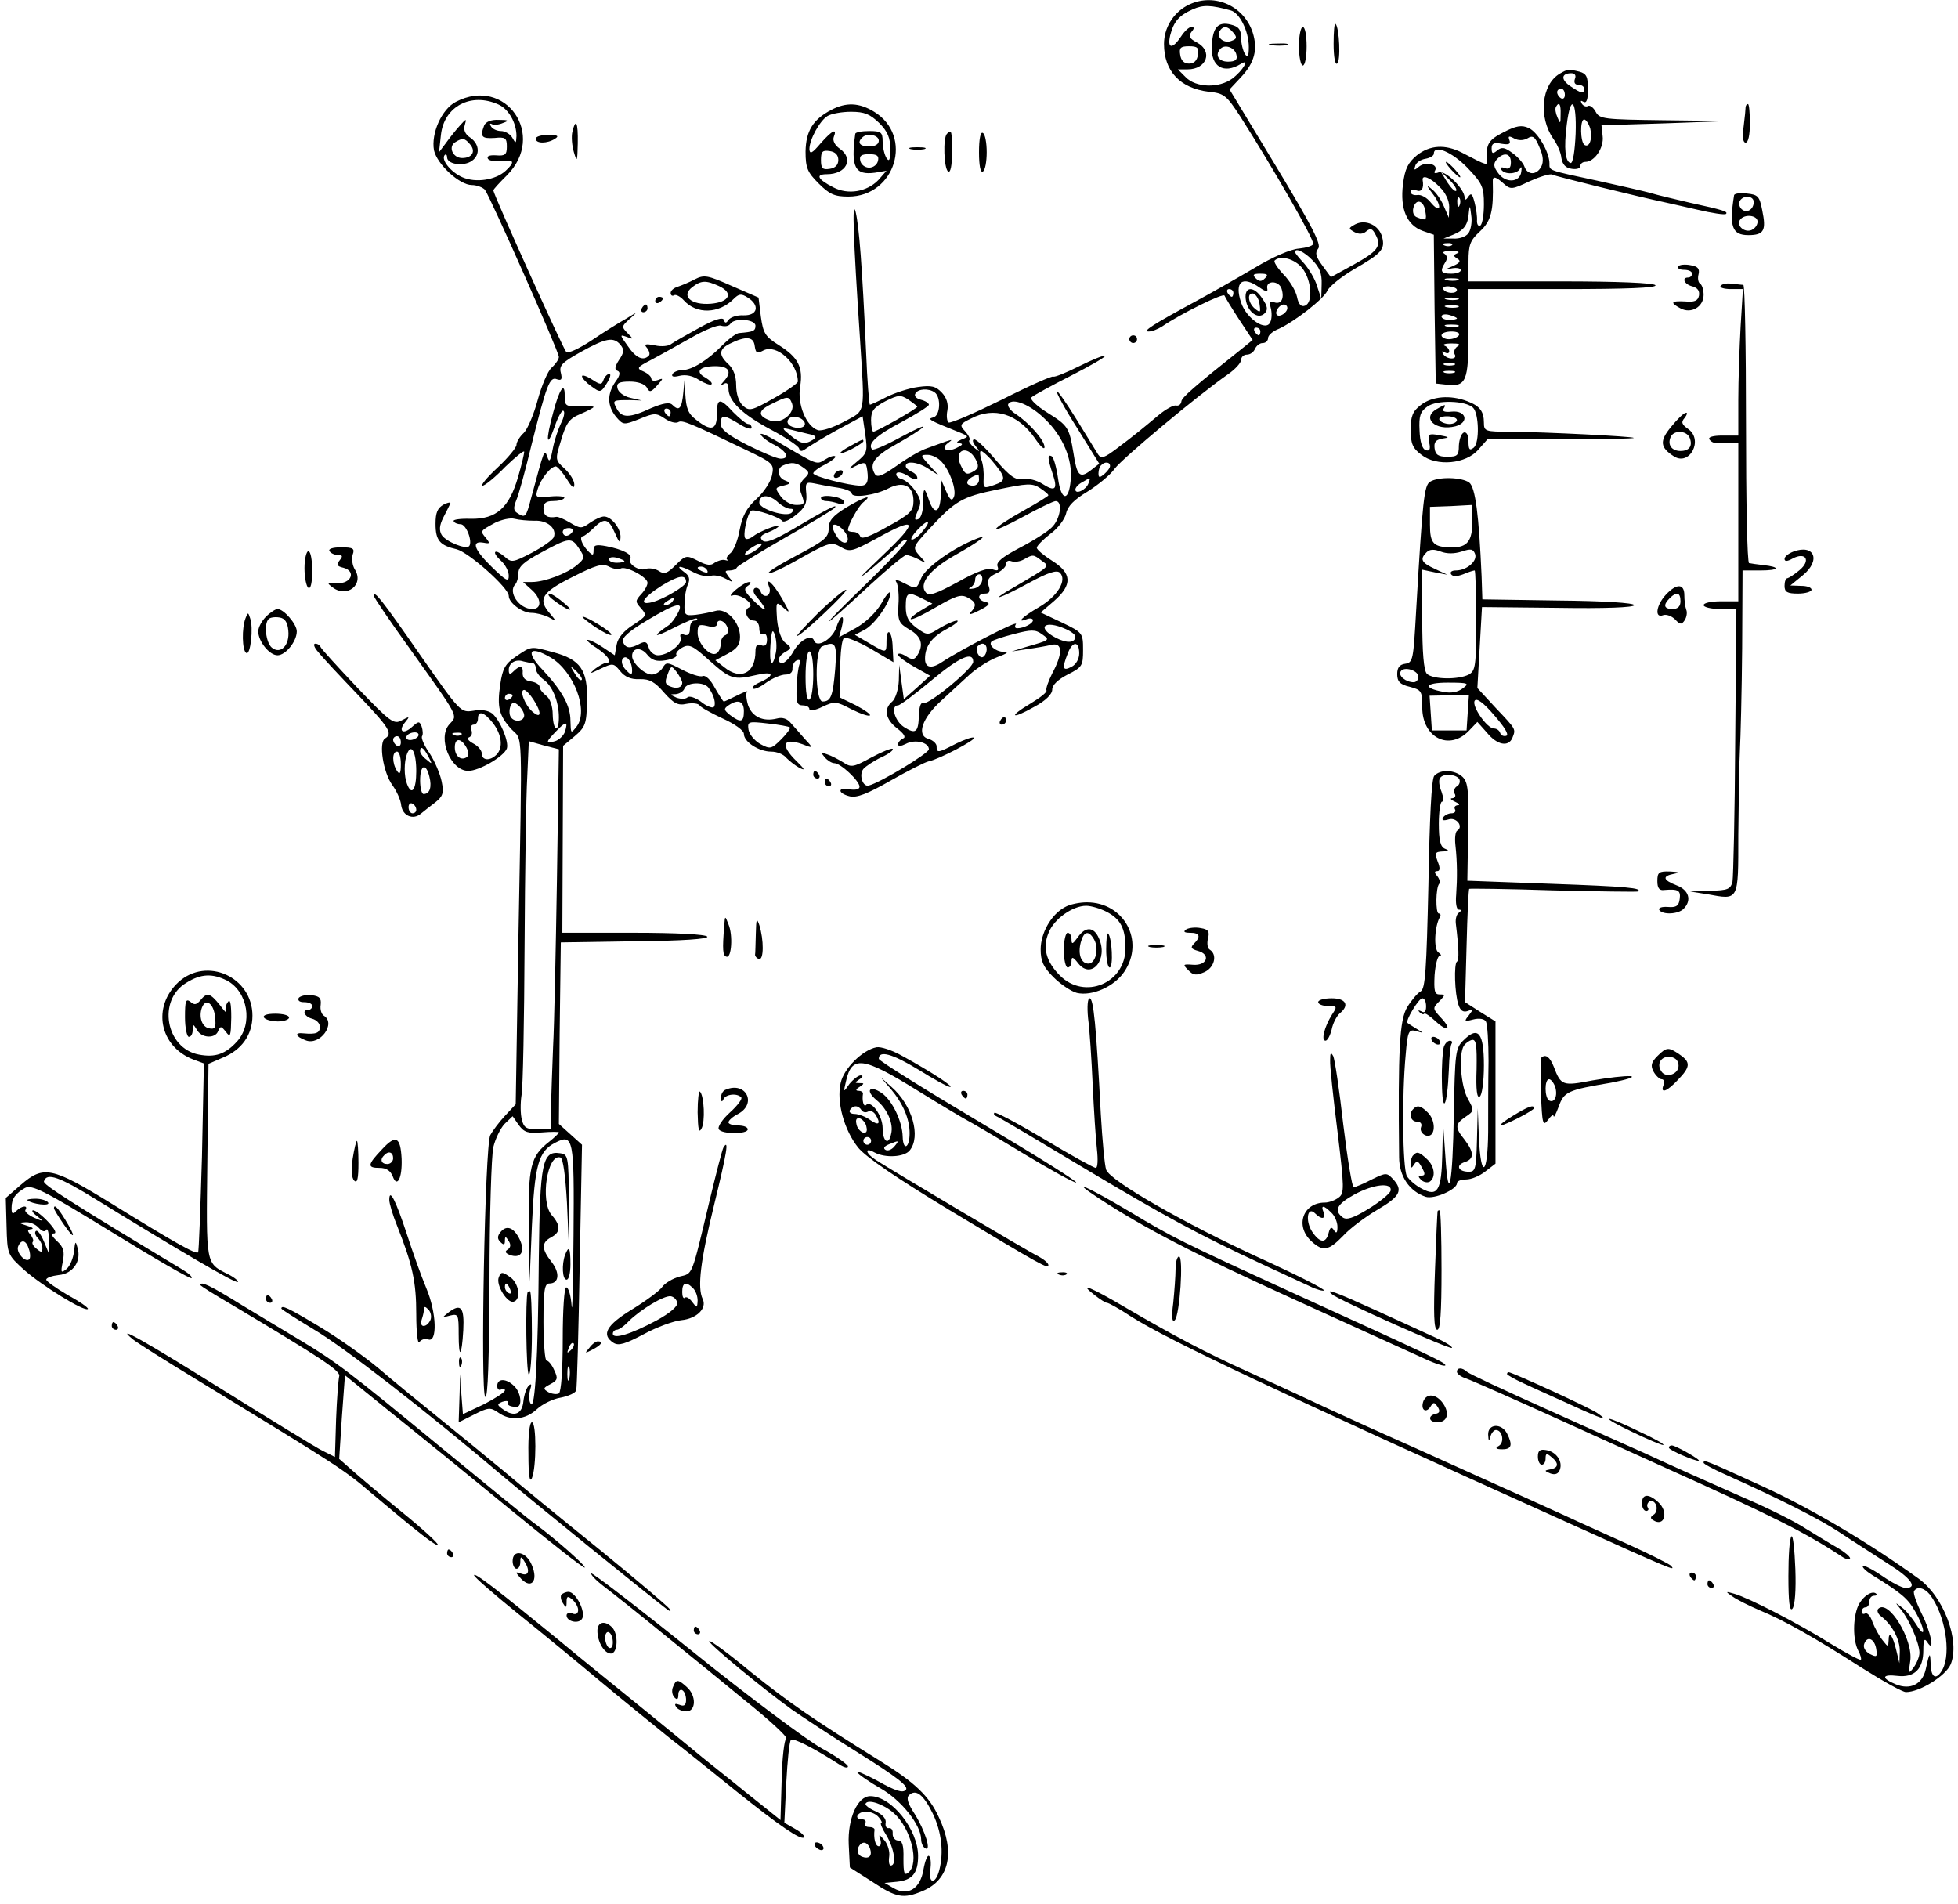 <?xml version="1.0" standalone="no"?>
<!DOCTYPE svg PUBLIC "-//W3C//DTD SVG 20010904//EN"
 "http://www.w3.org/TR/2001/REC-SVG-20010904/DTD/svg10.dtd">
<svg version="1.0" xmlns="http://www.w3.org/2000/svg"
 width="508pt" height="494pt" viewBox="0 0 508 494"
 preserveAspectRatio="xMidYMid meet">
<g transform="translate(0,494) scale(0.1,-0.1)"
fill="#000000" stroke="none">
<path d="M3079 4925 c-36 -20 -59 -58 -59 -99 0 -71 42 -115 116 -124 40 -4
46 -9 83 -66 79 -124 192 -319 188 -329 -1 -5 -18 -10 -37 -12 -20 -1 -69 -22
-115 -50 -44 -26 -114 -66 -155 -88 -109 -59 -137 -77 -120 -77 9 0 24 6 35
13 48 33 160 88 162 80 2 -5 19 -33 38 -62 l35 -53 -22 -18 c-131 -104 -163
-132 -163 -142 -1 -7 -7 -12 -14 -10 -7 1 -27 -10 -45 -25 -42 -35 -61 -51
-109 -87 -32 -24 -40 -27 -48 -15 -5 8 -30 49 -56 91 -26 42 -49 75 -51 73 -3
-2 21 -46 53 -96 l57 -92 -23 -18 c-28 -21 -35 -13 -44 46 -11 66 -14 71 -67
104 -29 18 -47 36 -42 40 5 5 51 30 102 56 51 26 91 49 89 52 -3 2 -33 -10
-67 -27 -34 -17 -64 -29 -67 -27 -2 3 -63 -24 -134 -60 -71 -35 -133 -62 -138
-59 -4 3 -6 17 -3 31 3 17 -2 33 -14 46 -16 17 -27 20 -62 15 -23 -3 -60 -15
-82 -26 -21 -11 -41 -20 -43 -20 -2 0 -7 62 -10 138 -10 220 -18 325 -27 362
-10 37 -6 -71 11 -325 13 -206 16 -188 -41 -219 -28 -15 -58 -25 -68 -22 -30
10 -54 67 -46 113 8 51 -5 76 -56 108 -35 22 -40 31 -46 74 l-6 49 -69 30
c-63 28 -72 30 -97 17 -15 -8 -35 -16 -44 -19 -10 -3 -18 -10 -18 -16 0 -6 4
-9 9 -6 4 3 16 -3 25 -13 33 -37 91 -35 129 3 14 14 20 15 37 4 32 -20 26 -47
-11 -46 -17 1 -34 -5 -39 -12 -6 -9 -9 -9 -12 0 -2 8 -23 2 -63 -20 -33 -18
-66 -37 -73 -42 -6 -6 -26 -8 -43 -4 -26 5 -29 3 -20 -7 6 -8 8 -17 4 -20 -14
-14 -33 -6 -54 25 -21 29 -22 31 -3 24 18 -7 18 -6 2 10 -16 16 -15 18 5 36
22 20 22 20 -9 1 -18 -10 -58 -35 -89 -56 -32 -21 -61 -35 -66 -30 -8 8 -189
409 -189 419 0 3 16 20 35 39 104 104 -3 258 -132 191 -37 -19 -65 -82 -57
-126 8 -36 66 -90 98 -90 13 0 28 -6 34 -12 13 -17 192 -420 192 -434 0 -6 -8
-18 -19 -28 -10 -9 -26 -47 -36 -84 -10 -37 -26 -75 -36 -85 -11 -10 -19 -24
-19 -31 0 -7 -22 -34 -50 -60 -27 -25 -44 -46 -38 -46 6 0 33 22 59 49 27 26
49 44 49 39 0 -6 -7 -35 -16 -66 -23 -79 -56 -109 -122 -108 -27 1 -48 -2 -45
-6 2 -5 11 -8 18 -8 15 0 32 -46 22 -57 -9 -9 -60 12 -71 29 -7 12 -6 25 4 45
8 15 16 32 18 36 3 5 -5 4 -17 -2 -16 -9 -21 -21 -21 -50 0 -43 11 -56 55 -66
31 -8 135 -100 135 -121 0 -18 35 -44 59 -44 12 0 32 -5 44 -11 21 -12 21 -11
5 8 -34 38 -23 56 57 96 61 31 78 36 95 27 11 -6 25 -8 30 -5 13 8 70 -22 70
-37 0 -6 -7 -20 -17 -30 -15 -17 -15 -19 0 -36 16 -18 15 -20 -20 -43 -24 -15
-40 -34 -43 -51 l-5 -28 -30 20 c-16 11 -34 20 -40 20 -5 0 5 -10 23 -21 30
-20 42 -39 24 -39 -5 0 -17 -7 -28 -15 -16 -14 -15 -14 14 0 32 15 34 15 51
-6 12 -15 28 -22 50 -21 26 1 40 -7 64 -35 25 -28 36 -34 58 -29 16 3 31 1 34
-4 3 -5 30 -20 60 -34 31 -14 55 -31 55 -40 0 -21 39 -46 71 -46 15 0 32 -7
39 -16 8 -8 23 -20 34 -26 16 -8 14 -4 -6 16 -48 46 -36 66 25 41 16 -6 15 -3
-5 18 -12 14 -29 33 -37 42 -8 10 -21 15 -35 11 -36 -9 -64 4 -75 34 -5 16 -6
32 -3 35 4 4 -7 0 -25 -9 -18 -9 -33 -16 -35 -16 -2 0 -12 16 -23 35 -11 21
-24 34 -32 31 -7 -3 -31 5 -54 17 -38 20 -41 20 -50 4 -6 -9 -18 -17 -28 -17
-19 0 -51 30 -51 48 0 22 23 24 39 4 12 -15 24 -19 48 -15 18 3 30 9 28 14 -3
4 4 13 15 19 18 10 28 5 71 -34 54 -48 62 -51 122 -37 43 10 49 0 11 -18 -15
-6 -24 -14 -21 -17 3 -4 19 3 35 15 17 12 39 21 50 21 12 0 19 6 18 16 0 9 5
19 12 21 7 3 10 -1 6 -11 -3 -9 -7 -36 -7 -61 -2 -37 1 -45 16 -45 9 0 17 -4
17 -10 0 -5 15 -3 33 6 32 15 36 15 76 -6 24 -12 45 -19 48 -16 3 2 -13 14
-36 26 l-41 20 0 75 c0 40 4 77 10 80 5 3 36 -9 69 -28 l59 -35 -2 39 c-1 42
-16 55 -16 14 0 -30 0 -30 -46 -3 l-36 21 25 13 c27 14 67 72 67 95 0 8 -11
-4 -23 -26 -14 -24 -40 -49 -66 -64 l-44 -24 7 26 c9 36 -3 34 -15 -3 -11 -29
-50 -52 -57 -32 -6 18 -37 2 -54 -29 -9 -16 -22 -29 -28 -29 -16 0 -12 18 8
29 16 9 16 11 0 23 -11 8 -19 31 -22 61 -3 47 -3 48 17 30 18 -16 17 -13 -4
24 -23 40 -45 60 -33 29 3 -8 1 -17 -5 -21 -6 -3 -14 1 -17 9 -3 9 -10 13 -16
10 -5 -4 -4 -13 5 -22 30 -36 28 -45 -4 -14 -28 27 -31 34 -19 42 8 5 10 10 4
10 -7 0 -22 -9 -35 -20 -13 -11 -17 -18 -9 -15 19 7 61 -24 43 -31 -15 -7 -5
-34 13 -34 8 0 14 -9 14 -21 0 -11 5 -17 10 -14 6 3 10 -3 10 -14 0 -14 -5
-19 -15 -15 -10 4 -15 0 -15 -16 0 -56 -38 -76 -81 -41 l-23 18 32 17 c24 13
32 23 32 44 0 38 -36 76 -64 67 -11 -3 -34 -8 -51 -10 -28 -3 -30 -1 -29 29 0
17 4 40 9 50 6 14 3 23 -10 32 -25 18 -11 18 25 -1 16 -8 35 -12 44 -9 8 3 25
0 38 -7 21 -11 22 -11 9 4 -11 15 -11 17 2 17 8 0 17 3 19 8 2 4 57 38 123 76
66 37 125 73 130 78 13 14 -24 -5 -108 -55 -50 -29 -71 -37 -79 -29 -8 8 -4
14 15 21 15 6 27 13 27 16 0 6 -51 -14 -67 -27 -8 -6 -16 -8 -19 -5 -8 7 5 65
15 72 9 5 73 -16 81 -27 3 -4 19 3 35 16 24 19 29 31 27 55 -3 29 -1 31 20 27
13 -3 40 -8 61 -11 20 -3 37 -10 37 -15 0 -13 61 -5 95 13 39 20 65 7 65 -33
0 -25 -8 -34 -67 -66 -44 -25 -68 -34 -71 -26 -2 7 -10 12 -18 12 -8 0 -14 2
-14 5 0 13 27 62 40 72 27 22 2 14 -45 -14 -35 -22 -45 -34 -45 -54 0 -23 -11
-32 -81 -69 -44 -23 -78 -44 -75 -47 3 -3 40 14 83 39 74 41 80 43 104 29 24
-14 30 -12 93 22 106 59 111 46 16 -44 -67 -64 -72 -70 -22 -29 34 29 65 56
68 61 3 5 11 9 17 9 7 0 -42 -53 -109 -118 -129 -125 -122 -125 14 1 46 42 88
77 93 77 6 0 20 -5 32 -11 22 -12 22 -12 3 9 -19 22 -19 22 25 70 68 73 84 83
177 102 77 16 90 17 110 4 12 -8 22 -16 22 -19 0 -2 -29 -20 -65 -40 -36 -20
-68 -41 -71 -47 -4 -6 27 8 68 30 42 23 81 42 87 42 19 0 12 -48 -11 -69 -11
-11 -49 -35 -84 -53 -43 -23 -60 -36 -56 -47 4 -11 1 -13 -13 -8 -11 5 -42 -6
-90 -33 -57 -31 -75 -37 -83 -27 -19 22 10 59 73 95 64 36 95 59 60 45 -62
-24 -134 -76 -145 -103 -12 -29 -13 -29 -42 -14 -21 11 -28 12 -22 3 4 -7 7
-33 5 -58 -2 -42 1 -48 28 -64 32 -18 38 -40 21 -67 -8 -12 -13 -13 -30 -2
-11 7 -20 8 -20 4 0 -5 19 -19 42 -32 l41 -23 -34 -31 -34 -30 -6 44 -6 45 -1
-41 c-1 -23 -9 -47 -17 -54 -23 -19 -18 -46 13 -70 18 -14 23 -23 15 -26 -7
-3 -13 -10 -13 -15 0 -6 8 -5 20 1 24 13 60 4 60 -14 0 -10 -125 -86 -156 -94
-16 -4 -26 28 -14 43 6 7 27 21 46 30 20 9 33 19 30 22 -2 3 -27 -7 -55 -22
-46 -25 -52 -27 -73 -13 -13 8 -32 18 -42 21 -16 6 -17 5 -6 -8 7 -8 18 -15
25 -15 16 0 65 -46 65 -61 0 -7 -10 -9 -25 -7 -32 7 -33 -10 0 -18 18 -4 45 6
106 41 44 25 89 48 99 50 26 5 123 56 117 61 -3 3 -23 -4 -46 -15 -48 -25 -51
-25 -51 -7 0 7 -10 16 -21 19 -32 9 -17 54 34 100 23 21 56 52 74 68 18 16 49
36 70 44 27 10 32 14 16 14 -21 1 -40 18 -30 27 3 3 29 12 57 19 46 12 56 12
73 0 22 -16 23 -15 -43 -34 l-35 -11 40 6 c22 3 50 8 63 11 29 7 30 -22 2 -74
-10 -20 -17 -40 -15 -44 3 -4 -16 -19 -41 -34 -59 -35 -51 -43 9 -9 30 16 47
33 47 45 0 12 15 26 40 39 38 19 40 23 40 64 0 44 -1 45 -55 71 l-55 26 35 30
c48 42 46 72 -5 104 -22 14 -40 29 -40 34 0 5 16 21 35 36 20 14 38 39 41 53
4 19 21 36 56 57 27 17 59 43 70 59 19 26 215 190 294 245 19 13 34 30 34 37
0 8 7 14 15 14 9 0 18 7 21 15 4 8 12 15 20 15 8 0 14 6 14 13 0 7 12 18 28
24 41 19 116 77 126 99 5 11 36 36 68 55 73 42 82 52 74 84 -8 31 -43 47 -70
33 -18 -10 -18 -11 -2 -20 11 -6 22 -6 31 2 11 9 16 7 24 -9 16 -29 6 -43 -58
-78 l-58 -32 -22 30 c-17 23 -20 33 -11 44 9 10 -15 57 -109 213 l-121 200 29
31 c36 38 45 73 31 117 -24 72 -105 105 -171 69z m114 -12 c23 -6 47 -54 47
-95 0 -25 -3 -29 -10 -18 -5 8 -10 27 -10 42 0 21 -6 29 -26 34 -34 9 -48 -7
-50 -56 -3 -53 31 -73 75 -46 25 16 6 -17 -22 -38 -34 -25 -94 -24 -121 4
l-20 20 25 0 c50 0 67 47 24 70 -19 10 -22 16 -14 27 8 9 8 13 0 13 -6 0 -18
-11 -27 -25 -22 -33 -36 -32 -28 3 9 36 23 52 59 68 27 12 47 11 98 -3z m7
-58 c10 -12 9 -16 -5 -21 -19 -8 -40 9 -31 25 10 15 21 14 36 -4z m-92 -57
c-2 -15 -10 -23 -23 -23 -13 0 -21 8 -23 23 -3 18 1 22 23 22 22 0 26 -4 23
-22z m100 -1 c3 -12 -3 -17 -22 -17 -25 0 -35 18 -19 34 12 12 38 2 41 -17z
m-1915 -128 c27 -12 47 -48 47 -82 -1 -20 -2 -20 -11 -4 -5 9 -19 17 -29 17
-10 0 -22 5 -26 12 -4 6 -3 9 2 6 5 -3 18 -2 29 3 17 6 15 8 -11 8 -20 1 -34
-5 -38 -15 -11 -29 -6 -34 27 -32 28 3 32 0 32 -22 0 -21 -4 -25 -28 -23 -17
1 -25 -2 -21 -9 3 -5 19 -8 35 -6 33 5 36 -2 11 -25 -26 -24 -77 -32 -112 -17
-30 13 -57 46 -46 58 3 3 6 0 6 -6 0 -17 37 -24 60 -12 26 14 26 45 0 63 -14
9 -18 21 -14 33 5 17 4 17 -13 -2 -10 -11 -26 -31 -36 -45 l-18 -24 5 45 c8
74 78 111 149 79z m-73 -104 c15 -18 5 -35 -21 -35 -24 0 -37 29 -18 41 19 12
25 11 39 -6z m2185 -300 c18 -18 25 -34 24 -62 l-1 -38 -11 33 c-5 18 -21 44
-33 58 -13 14 -24 27 -24 30 0 12 24 1 45 -21z m-26 -21 c24 -31 28 -89 7 -97
-10 -4 -17 3 -21 23 -3 15 -19 42 -35 58 -16 17 -26 33 -23 36 15 15 53 4 72
-20z m-97 -26 c-9 -9 -15 -9 -24 0 -9 9 -7 12 12 12 19 0 21 -3 12 -12z
m-1417 -20 c39 -18 28 -42 -21 -46 -51 -4 -78 20 -48 43 23 18 36 18 69 3z
m1403 -4 c16 -11 22 -12 20 -3 -5 22 30 22 37 0 8 -26 -1 -42 -20 -35 -10 4
-12 0 -8 -15 3 -11 3 -28 -1 -36 -10 -27 -62 8 -76 50 -18 54 3 71 48 39z
m-68 -14 c0 -5 -2 -10 -4 -10 -3 0 -8 5 -11 10 -3 6 -1 10 4 10 6 0 11 -4 11
-10z m140 -39 c0 -12 -20 -25 -27 -18 -7 7 6 27 18 27 5 0 9 -4 9 -9z m-1380
-46 c0 -14 -6 -16 -42 -19 -7 0 -26 -14 -43 -31 -39 -40 -80 -65 -104 -65 -11
0 -23 -5 -26 -10 -4 -7 2 -9 18 -5 16 4 35 0 51 -11 15 -9 29 -14 32 -11 3 3
-4 10 -15 17 -29 15 -17 30 25 30 36 0 44 -15 22 -39 -10 -11 -10 -13 0 -7 8
5 12 0 12 -12 0 -33 36 -67 109 -106 38 -20 71 -42 74 -49 3 -9 7 -9 18 -1 8
6 44 28 80 48 l67 36 7 -47 c6 -44 5 -49 -22 -71 -23 -19 -24 -22 -5 -12 26
13 29 12 32 -10 4 -29 0 -40 -17 -40 -30 0 -123 24 -123 32 0 4 14 15 31 23
17 9 29 19 26 21 -3 3 -15 -1 -26 -8 -23 -14 -17 -17 -125 47 -27 16 -46 24
-42 17 4 -7 20 -19 37 -27 31 -17 39 -35 14 -35 -9 0 -47 16 -85 35 -51 26
-70 41 -70 55 0 25 7 25 48 0 17 -11 32 -15 32 -10 0 6 -4 10 -9 10 -5 0 -22
14 -38 30 -36 39 -43 38 -43 -5 0 -41 -15 -45 -54 -14 -21 16 -26 30 -28 67
l-1 47 -4 -42 c-4 -44 -11 -51 -29 -33 -7 7 -24 4 -55 -9 -56 -26 -76 -26 -89
-1 -12 22 -10 22 35 22 l30 -1 -30 7 c-17 4 -31 15 -33 25 -3 13 4 17 32 17
21 0 38 -6 44 -15 7 -14 11 -13 27 5 16 18 17 20 2 14 -9 -3 -17 -2 -17 3 0 6
-9 14 -20 19 -19 8 -18 11 17 29 21 11 67 37 103 57 36 21 72 36 81 33 10 -3
20 -1 24 5 10 16 65 12 65 -5z m1310 -15 c0 -5 -2 -10 -4 -10 -3 0 -8 5 -11
10 -3 6 -1 10 4 10 6 0 11 -4 11 -10z m-1289 -49 c34 17 89 -33 89 -81 0 -4
-28 -24 -62 -43 -58 -33 -64 -34 -80 -20 -11 10 -18 31 -18 53 0 24 -7 43 -20
55 -26 24 -25 39 3 53 42 21 62 19 65 -5 3 -20 6 -21 23 -12z m-371 14 c10
-12 9 -20 -4 -39 -11 -17 -12 -26 -4 -28 8 -3 7 -12 -5 -28 -22 -32 -22 -62 1
-91 19 -22 20 -22 61 -6 38 16 44 16 66 1 13 -9 29 -13 35 -9 10 6 32 -3 177
-73 69 -33 72 -36 66 -65 -3 -16 -21 -44 -40 -61 -26 -24 -37 -44 -44 -81 -5
-28 -16 -55 -25 -61 -8 -7 -11 -14 -7 -16 4 -3 2 -3 -6 -1 -7 2 -19 -2 -27 -7
-9 -8 -21 -7 -43 5 -30 15 -32 15 -58 -11 -22 -22 -30 -25 -44 -15 -10 6 -25
8 -34 5 -17 -7 -48 14 -40 27 7 10 -20 24 -62 32 -27 5 -33 3 -33 -10 0 -15
-2 -15 -14 -3 -17 18 -24 38 -13 39 4 1 16 10 27 21 28 28 39 25 55 -12 12
-27 14 -29 15 -11 0 23 -24 53 -43 53 -7 0 -23 -7 -36 -16 -22 -16 -25 -16
-52 0 -15 9 -31 16 -36 15 -22 -4 -33 3 -33 21 0 15 7 20 24 20 14 0 27 3 30
8 2 4 -14 6 -36 4 -38 -4 -40 -3 -33 19 8 27 34 59 47 59 4 0 17 -15 28 -32
14 -23 20 -27 20 -15 0 10 -11 28 -25 41 -25 23 -25 23 -9 75 13 44 21 55 50
67 19 8 34 16 34 18 0 2 -17 3 -37 2 -35 -1 -38 1 -38 26 1 40 -14 19 -30 -43
-20 -73 -17 -95 4 -36 9 27 20 45 23 41 4 -3 1 -18 -7 -33 -7 -15 -17 -44 -21
-66 -6 -32 -9 -36 -14 -20 -8 21 -7 22 -42 -107 -13 -50 -15 -53 -36 -39 -10
6 -10 14 -3 32 6 13 24 78 40 145 39 155 47 178 66 170 12 -4 14 0 10 17 -5
19 4 27 52 54 65 36 85 40 103 18z m815 -123 c17 -12 15 -61 -4 -65 -16 -4
-11 -7 69 -39 24 -10 24 -11 5 -18 -14 -6 -15 -9 -5 -10 10 -1 7 -5 -8 -12
-26 -13 -43 -2 -22 13 12 9 11 9 -5 4 -11 -4 -33 -12 -50 -18 -16 -5 -52 -26
-78 -45 -37 -26 -51 -32 -57 -22 -16 26 -2 46 56 78 32 18 64 38 69 44 6 6
-21 -6 -58 -26 -38 -21 -71 -35 -74 -32 -14 14 11 37 76 71 39 21 71 41 71 45
0 4 -9 10 -21 13 -12 3 -18 10 -14 16 7 13 35 14 50 3z m-45 -37 c0 -5 -106
-65 -114 -65 -3 0 -6 13 -6 30 0 24 7 33 37 49 34 17 40 17 60 4 13 -9 23 -17
23 -18z m-325 8 c9 -25 -29 -55 -57 -44 -33 12 -32 26 4 43 42 21 45 21 53 1z
m657 -41 c45 -43 71 -104 66 -157 -5 -58 -25 -55 -33 4 -4 28 -11 53 -16 57
-12 7 -11 -6 2 -45 14 -41 7 -48 -27 -26 -14 9 -37 15 -50 12 -19 -3 -33 6
-70 49 -25 30 -50 54 -56 54 -6 0 -5 -7 3 -17 13 -16 12 -17 -4 -4 -9 8 -15
16 -12 19 3 3 -2 13 -11 23 -15 16 -14 19 15 33 60 32 122 12 166 -51 14 -21
25 -31 25 -23 0 18 -40 63 -75 86 -14 9 -22 21 -19 26 11 17 58 -2 96 -40z
m-972 18 c0 -5 -2 -10 -4 -10 -3 0 -8 5 -11 10 -3 6 -1 10 4 10 6 0 11 -4 11
-10z m348 -27 c2 -8 -5 -13 -17 -13 -21 0 -35 13 -24 24 10 10 36 3 41 -11z
m6 -28 c23 -5 27 -8 15 -16 -21 -13 -31 -11 -59 12 -21 17 -22 20 -5 16 11 -3
33 -8 49 -12z m437 -66 c9 -17 8 -23 -2 -30 -21 -13 -25 -11 -37 15 -18 39 18
53 39 15z m40 -1 c40 -47 41 -55 9 -66 -28 -10 -29 -9 -28 16 1 15 -1 37 -6
50 -4 12 -4 22 -1 22 4 0 15 -10 26 -22z m-128 -6 c22 -24 39 -73 32 -91 -5
-12 -10 -9 -20 14 l-13 30 -1 -37 c-1 -47 -16 -56 -30 -18 -13 39 -16 38 -16
-7 0 -20 -6 -38 -13 -40 -10 -4 -10 1 -1 21 10 21 9 30 -6 52 -9 14 -26 29
-36 31 -10 3 -16 10 -13 15 3 5 16 2 30 -7 13 -9 24 -11 24 -5 0 6 -7 13 -15
16 -8 4 -15 10 -15 15 0 15 34 10 60 -8 l25 -16 -24 26 c-23 26 -24 27 -4 27
11 0 27 -8 36 -18z m-359 -15 c17 -12 17 -15 2 -29 -12 -13 -14 -22 -6 -42 9
-24 7 -26 -15 -26 -13 0 -31 10 -40 23 -15 21 -14 22 7 27 20 5 21 7 6 13 -21
7 -24 33 -5 40 21 9 33 7 51 -6z m796 4 c0 -5 -7 -14 -15 -21 -12 -10 -15 -10
-15 2 0 8 3 18 7 21 9 10 23 9 23 -2z m-340 -36 c0 -8 -7 -15 -15 -15 -26 0
-18 20 13 29 1 1 2 -6 2 -14z m284 -9 c-6 -17 -34 -30 -34 -16 0 5 8 14 18 19
22 13 22 13 16 -3z m-774 -66 c9 0 11 -3 4 -10 -13 -13 -84 9 -84 26 0 21 24
22 46 3 11 -11 27 -19 34 -19z m-664 -31 c34 2 59 -20 51 -42 -3 -8 -29 -26
-57 -41 -50 -26 -53 -26 -71 -10 -11 9 -21 15 -24 12 -3 -3 4 -13 15 -23 11
-10 20 -27 20 -39 0 -17 -7 -13 -45 24 -46 45 -53 68 -20 62 16 -3 17 -2 6 12
-16 19 -16 18 24 40 17 8 39 13 50 10 11 -3 34 -5 51 -5z m1007 -28 c-9 -12
-22 -21 -27 -21 -5 0 1 11 14 25 28 30 39 26 13 -4z m-199 -4 c15 -24 -3 -35
-20 -13 -8 11 -14 24 -14 29 0 13 22 3 34 -16z m-709 3 c-3 -5 -10 -10 -16
-10 -5 0 -9 5 -9 10 0 6 7 10 16 10 8 0 12 -4 9 -10z m18 -44 c15 -22 14 -25
-6 -42 -26 -22 -84 -44 -117 -44 l-23 0 21 -19 c27 -23 29 -51 3 -51 -34 0
-64 44 -44 64 4 4 8 17 8 29 0 17 15 30 60 54 72 39 78 40 98 9z m461 -1 c-10
-8 -23 -14 -29 -14 -5 0 -1 6 9 14 11 8 24 15 30 15 5 0 1 -7 -10 -15z m-344
-31 c0 -2 -9 -4 -20 -4 -11 0 -20 4 -20 9 0 5 9 7 20 4 11 -3 20 -7 20 -9z
m1083 1 c21 -15 24 -12 -73 -69 -68 -39 -39 -31 40 12 50 27 72 34 80 26 19
-19 -6 -61 -54 -89 -45 -26 -61 -43 -31 -31 8 3 15 1 15 -3 0 -9 -24 -21 -41
-21 -6 0 -7 5 -3 11 6 11 -146 -68 -191 -98 -28 -19 -45 -16 -45 8 0 33 18 57
58 78 20 11 31 20 25 21 -7 0 -27 -9 -44 -19 -32 -20 -33 -20 -61 0 -21 16
-28 28 -28 55 0 38 6 40 43 21 l26 -13 -30 -18 c-17 -10 -28 -20 -26 -22 3 -3
32 11 66 31 50 29 64 34 81 25 23 -12 25 -21 8 -39 -7 -7 3 -5 22 5 26 13 31
19 18 22 -22 4 -24 22 -2 22 11 0 14 6 9 20 -5 15 0 23 19 32 14 6 26 17 26
24 0 8 6 11 14 8 8 -3 23 -1 33 5 23 13 24 13 46 -4z m-868 -25 c3 -6 -1 -7
-9 -4 -18 7 -21 14 -7 14 6 0 13 -4 16 -10z m-55 -30 c0 -10 -57 -44 -87 -52
-38 -10 -26 11 23 42 44 27 64 31 64 10z m768 3 c-2 -10 -12 -19 -23 -20 -11
-2 -14 0 -7 3 6 3 12 12 12 20 0 8 5 14 11 14 6 0 9 -8 7 -17z m-803 -53 c-3
-5 -12 -10 -18 -10 -7 0 -6 4 3 10 19 12 23 12 15 0z m13 -32 c-7 -13 -17 -26
-23 -30 -44 -30 -40 -34 9 -9 33 17 62 29 64 26 3 -3 0 -5 -6 -5 -7 0 -12 -9
-12 -21 0 -14 -5 -19 -14 -16 -10 4 -13 1 -10 -7 6 -16 -32 -46 -59 -46 -10 0
-21 9 -24 20 -4 15 -9 17 -23 10 -26 -14 -37 -12 -44 5 -3 10 15 27 62 55 78
47 98 51 80 18z m129 -35 c4 -9 1 -19 -5 -21 -7 -2 -12 -12 -12 -22 0 -10 -5
-22 -11 -25 -16 -10 -49 25 -49 53 0 21 3 23 25 18 14 -4 25 -2 25 4 0 16 20
11 27 -7z m878 -5 c14 -6 25 -15 25 -19 0 -17 -21 -19 -50 -4 -52 27 -31 48
25 23z m-752 -61 c-9 -45 -18 -30 -14 21 3 35 5 42 11 26 4 -11 6 -32 3 -47z
m154 -42 c-6 -71 -11 -85 -33 -85 -19 0 -21 136 -1 143 35 15 39 8 34 -58z
m393 51 c0 -8 -4 -17 -9 -20 -10 -7 -23 19 -14 28 11 11 23 6 23 -8z m240 -11
c0 -14 -8 -29 -20 -35 -23 -12 -25 -4 -10 34 12 33 30 34 30 1z m-690 -54 c0
-33 -4 -63 -10 -66 -6 -4 -10 18 -10 59 0 37 4 66 10 66 6 0 10 -26 10 -59z
m-470 9 c0 -12 -3 -12 -16 2 -9 9 -13 21 -9 28 9 14 25 -5 25 -30z m885 23 c0
-17 -115 -112 -129 -107 -7 3 -11 -9 -12 -31 -1 -45 -8 -51 -39 -31 -24 16
-35 56 -15 56 5 0 44 29 87 65 73 61 108 76 108 48z m-755 -54 c0 -13 -14 -17
-31 -10 -13 5 -15 11 -7 31 9 24 10 24 24 6 8 -11 14 -23 14 -27z m68 -13 c15
-19 21 -45 13 -51 -5 -2 -20 4 -33 15 -14 10 -29 15 -34 11 -5 -5 -18 -5 -29
-1 -17 8 -18 9 -2 9 10 1 20 7 23 15 6 16 50 18 62 2z m92 -61 c0 -29 -8 -31
-36 -10 -16 13 -17 16 -4 25 25 17 40 11 40 -15z m119 -42 c3 -2 -7 -16 -22
-31 -26 -26 -29 -26 -55 -12 -15 9 -28 25 -30 37 -3 21 -1 22 50 16 29 -3 55
-8 57 -10z"/>
<path d="M3232 4164 c4 -33 32 -54 49 -37 9 9 8 18 -5 37 -22 35 -48 34 -44 0z
m36 -14 c3 -21 2 -22 -12 -11 -19 16 -21 44 -3 39 6 -3 14 -15 15 -28z"/>
<path d="M2208 3784 c-38 -20 -36 -28 2 -9 17 9 30 18 30 20 0 7 -1 6 -32 -11z"/>
<path d="M2165 3710 c-3 -5 -2 -10 4 -10 5 0 13 5 16 10 3 6 2 10 -4 10 -5 0
-13 -4 -16 -10z"/>
<path d="M1510 3964 c0 -5 11 -17 24 -26 23 -17 25 -17 40 7 9 14 12 25 7 25
-5 0 -12 -7 -15 -15 -5 -14 -8 -14 -31 1 -14 9 -25 12 -25 8z"/>
<path d="M3460 4826 c0 -33 4 -55 9 -51 10 5 6 94 -4 103 -3 3 -5 -20 -5 -52z"/>
<path d="M3370 4820 c0 -27 5 -50 10 -50 6 0 10 23 10 50 0 28 -4 50 -10 50
-5 0 -10 -22 -10 -50z"/>
<path d="M3298 4823 c12 -2 30 -2 40 0 9 3 -1 5 -23 4 -22 0 -30 -2 -17 -4z"/>
<path d="M4047 4749 c-48 -28 -56 -113 -17 -169 10 -14 20 -36 21 -50 3 -17
11 -26 27 -28 12 -2 22 1 22 7 0 6 6 11 13 11 24 0 49 37 45 67 l-3 28 165 5
165 6 -167 2 c-157 2 -168 3 -178 22 -6 11 -15 18 -20 15 -5 -3 -12 0 -16 6
-4 8 -3 9 4 5 8 -5 12 5 12 32 0 33 -4 41 -22 46 -29 7 -30 7 -51 -5z m39 -14
c-3 -9 0 -15 9 -15 8 0 15 -4 15 -10 0 -14 -7 -13 -35 6 -26 17 -25 34 2 34 9
0 13 -6 9 -15z m-26 -41 c0 -8 -4 -12 -10 -9 -5 3 -10 10 -10 16 0 5 5 9 10 9
6 0 10 -7 10 -16z m-11 -51 c0 -25 -1 -25 -8 -8 -5 11 -7 23 -4 28 8 14 13 7
12 -20z m39 -50 c-2 -45 -7 -77 -13 -76 -14 3 -18 38 -10 100 10 81 26 64 23
-24z m38 13 c6 -26 -2 -50 -15 -42 -11 7 -12 66 -1 66 5 0 12 -11 16 -24z"/>
<path d="M2157 4655 c-48 -25 -66 -55 -67 -108 0 -43 5 -54 34 -83 28 -28 41
-34 77 -34 122 0 170 157 67 220 -39 24 -73 25 -111 5z m124 -34 c22 -22 29
-39 29 -68 0 -28 -3 -34 -10 -23 -5 8 -10 27 -10 43 0 24 -4 27 -35 27 -19 0
-35 -3 -36 -7 -12 -87 -1 -108 51 -101 l30 5 -21 -24 c-30 -31 -79 -39 -117
-19 -41 21 -47 34 -17 34 51 0 71 40 34 66 -13 9 -19 21 -16 30 10 25 -4 18
-34 -16 -22 -26 -28 -29 -29 -15 0 25 27 74 47 86 10 6 37 11 61 11 35 0 49
-6 73 -29z m-1 -46 c0 -9 -9 -15 -25 -15 -24 0 -32 10 -18 23 12 13 43 7 43
-8z m-105 -50 c0 -13 -8 -21 -22 -23 -19 -3 -23 1 -23 23 0 22 4 26 23 23 14
-2 22 -10 22 -23z m103 -2 c-2 -10 -12 -18 -23 -18 -11 0 -21 8 -23 18 -3 13
3 17 23 17 20 0 26 -4 23 -17z"/>
<path d="M4529 4663 c0 -5 -2 -27 -5 -50 -4 -28 -2 -43 5 -43 7 0 11 20 11 50
0 28 -2 50 -5 50 -3 0 -5 -3 -6 -7z"/>
<path d="M1485 4598 c-3 -13 -1 -36 4 -53 8 -27 9 -25 10 23 1 55 -5 67 -14
30z"/>
<path d="M3901 4597 c-39 -20 -46 -31 -43 -70 2 -18 2 -18 -65 17 -43 22 -83
20 -117 -7 -23 -19 -31 -35 -36 -75 -8 -64 10 -106 51 -121 l29 -10 2 -193 3
-193 28 -3 c51 -6 57 9 57 134 l0 114 246 0 c161 0 243 3 239 10 -4 6 -97 10
-246 10 l-239 0 0 51 c0 44 4 55 30 79 29 27 35 53 33 128 -1 16 7 15 29 -5
17 -15 21 -15 67 7 27 12 53 20 58 17 7 -4 226 -58 293 -72 8 -2 46 -10 84
-19 38 -9 71 -14 74 -11 6 6 -6 10 -93 29 -38 9 -86 20 -105 26 -19 5 -80 19
-135 31 -131 28 -125 26 -125 45 0 29 -30 81 -54 92 -18 8 -32 6 -65 -11z m62
-16 c14 9 20 4 31 -23 10 -22 11 -38 5 -50 -12 -23 -36 -23 -44 0 -3 9 -17 25
-31 35 -20 15 -28 16 -39 7 -12 -10 -15 -9 -15 5 0 13 6 16 26 12 19 -3 24 -1
20 10 -4 10 -1 11 12 4 11 -6 24 -6 35 0z m-156 -76 c39 -41 43 -50 43 -95 0
-27 -4 -51 -9 -55 -6 -3 -9 3 -9 12 1 10 -2 31 -6 47 -6 23 -9 27 -17 15 -5
-8 -9 -9 -9 -2 0 23 -50 72 -67 66 -10 -4 -14 -2 -10 4 10 17 -23 25 -41 11
-13 -11 -14 -10 -10 2 2 8 14 16 26 18 12 2 22 8 22 13 0 25 47 5 87 -36z
m113 14 c0 -15 -5 -19 -16 -15 -8 3 -12 2 -9 -4 9 -14 42 -12 49 3 3 6 5 3 3
-8 -3 -29 -41 -31 -60 -4 -12 16 -13 24 -4 35 18 20 37 17 37 -7z m-142 -74
c-3 -3 -13 7 -23 22 l-17 28 23 -22 c12 -12 20 -25 17 -28z m-43 10 c15 -14
25 -35 25 -52 l-1 -28 -13 30 c-7 17 -21 37 -32 45 -14 12 -13 8 4 -14 25 -33
19 -52 -7 -20 -9 11 -24 20 -34 18 -9 -1 -17 2 -17 8 0 6 7 8 15 4 13 -5 20 5
16 27 -2 15 21 6 44 -18z m52 -47 c-3 -8 -6 -5 -6 6 -1 11 2 17 5 13 3 -3 4
-12 1 -19z m-89 -16 c4 -24 2 -25 -21 -16 -9 3 -13 13 -10 25 7 25 27 19 31
-9z m111 -58 c-6 -8 -23 -14 -38 -13 l-26 0 25 10 c29 12 39 26 41 59 2 19 3
17 6 -8 3 -18 -1 -40 -8 -48z m-42 -30 c-3 -3 -12 -4 -19 -1 -8 3 -5 6 6 6 11
1 17 -2 13 -5z m14 -21 c-11 -5 -11 -7 0 -14 10 -6 7 -11 -11 -19 -23 -10 -23
-10 -2 -6 12 2 22 0 22 -5 0 -5 -11 -9 -25 -9 -27 0 -30 6 -15 30 6 9 5 17 -3
22 -7 4 1 7 18 7 17 0 24 -3 16 -6z m2 -70 c-7 -2 -21 -2 -30 0 -10 3 -4 5 12
5 17 0 24 -2 18 -5z m-3 -25 c0 -11 -28 -10 -35 1 -3 6 4 9 15 8 11 -1 20 -5
20 -9z m3 -25 c-7 -2 -21 -2 -30 0 -10 3 -4 5 12 5 17 0 24 -2 18 -5z m0 -20
c-7 -2 -21 -2 -30 0 -10 3 -4 5 12 5 17 0 24 -2 18 -5z m-3 -29 c0 -2 -9 -4
-20 -4 -11 0 -20 4 -20 9 0 5 9 7 20 4 11 -3 20 -7 20 -9z m3 -21 c-7 -2 -21
-2 -30 0 -10 3 -4 5 12 5 17 0 24 -2 18 -5z m2 -23 c-3 -5 -15 -10 -26 -10
-10 0 -19 5 -19 10 0 6 12 10 26 10 14 0 23 -4 19 -10z m-4 -29 c-7 -5 -10
-14 -7 -20 4 -6 1 -11 -8 -11 -8 0 -18 5 -22 12 -4 7 -3 8 4 4 7 -4 12 -3 12
3 0 5 -6 12 -12 14 -7 3 1 6 17 6 21 0 26 -2 16 -8z m-8 -48 c-7 -2 -19 -2
-25 0 -7 3 -2 5 12 5 14 0 19 -2 13 -5z m0 -20 c-7 -2 -19 -2 -25 0 -7 3 -2 5
12 5 14 0 19 -2 13 -5z"/>
<path d="M3765 4500 c10 -11 20 -20 23 -20 3 0 -3 9 -13 20 -10 11 -20 20 -23
20 -3 0 3 -9 13 -20z"/>
<path d="M2457 4593 c-11 -10 -8 -91 3 -98 6 -4 10 15 10 49 0 57 -1 61 -13
49z"/>
<path d="M2540 4545 c0 -35 4 -54 10 -50 6 3 10 26 10 50 0 24 -4 47 -10 50
-6 4 -10 -15 -10 -50z"/>
<path d="M1390 4580 c0 -13 30 -13 50 0 11 7 7 10 -17 10 -18 0 -33 -4 -33
-10z"/>
<path d="M2363 4553 c9 -2 25 -2 35 0 9 3 1 5 -18 5 -19 0 -27 -2 -17 -5z"/>
<path d="M4499 4433 c-13 -81 -5 -103 37 -103 41 0 47 12 36 65 -7 36 -11 40
-40 43 -18 2 -33 0 -33 -5z m51 -17 c0 -20 -19 -31 -32 -18 -6 6 -7 15 -4 21
10 16 36 13 36 -3z m10 -51 c0 -9 -7 -18 -16 -22 -18 -7 -39 11 -30 26 11 17
46 13 46 -4z"/>
<path d="M4354 4249 c-3 -5 4 -9 15 -9 12 0 21 -4 21 -10 0 -5 -4 -10 -10 -10
-18 0 -10 -18 11 -23 14 -4 19 -12 17 -24 -3 -14 -12 -17 -36 -15 -37 2 -40
-3 -12 -18 28 -15 60 4 60 35 0 13 -4 26 -9 29 -5 3 -7 14 -4 25 3 14 -2 20
-21 23 -15 3 -29 1 -32 -3z"/>
<path d="M4464 4198 c-3 -4 9 -8 27 -8 l31 0 -6 -97 c-3 -54 -6 -140 -6 -190
l0 -93 -41 0 c-25 0 -38 -4 -34 -10 4 -6 12 -10 18 -9 7 1 22 1 35 0 l22 -1 0
-205 0 -205 -45 0 c-25 0 -45 -4 -45 -10 0 -5 19 -10 43 -10 l42 0 -3 -342
c-1 -189 -5 -353 -7 -365 -5 -20 -12 -23 -58 -24 l-52 -2 45 -7 c82 -15 80
-19 80 153 1 84 2 181 4 217 2 36 5 156 6 268 l1 202 46 0 c50 0 54 9 7 14
-16 2 -32 4 -36 5 -5 0 -8 163 -8 361 0 198 -3 360 -7 361 -5 0 -18 2 -31 3
-13 2 -25 -1 -28 -6z"/>
<path d="M1700 4159 c0 -5 5 -7 10 -4 6 3 10 8 10 11 0 2 -4 4 -10 4 -5 0 -10
-5 -10 -11z"/>
<path d="M1665 4140 c-3 -5 -1 -10 4 -10 6 0 11 5 11 10 0 6 -2 10 -4 10 -3 0
-8 -4 -11 -10z"/>
<path d="M2930 4060 c0 -5 5 -10 10 -10 6 0 10 5 10 10 0 6 -4 10 -10 10 -5 0
-10 -4 -10 -10z"/>
<path d="M3686 3889 c-21 -16 -26 -29 -26 -64 0 -36 5 -48 28 -65 39 -31 116
-24 148 14 l23 26 192 0 c106 0 190 2 188 4 -5 4 -227 15 -321 16 -64 0 -68 1
-68 23 0 30 -11 44 -43 56 -44 17 -92 13 -121 -10z m136 -7 c15 -15 17 -90 2
-103 -11 -9 -14 -6 -14 16 0 16 -5 25 -12 23 -7 -3 -12 -18 -13 -34 0 -26 -4
-29 -30 -29 -23 0 -31 5 -33 22 -2 16 3 22 20 25 20 3 19 4 -8 9 -28 5 -30 3
-26 -19 4 -18 1 -23 -9 -20 -9 3 -15 22 -16 51 -2 38 2 49 20 62 24 18 100 16
119 -3z"/>
<path d="M3728 3879 c-41 -23 -4 -58 48 -45 37 10 28 42 -10 38 -17 -2 -25 1
-21 7 8 13 5 13 -17 0z m52 -29 c0 -5 -9 -10 -19 -10 -11 0 -23 5 -26 10 -4 6
5 10 19 10 14 0 26 -4 26 -10z"/>
<path d="M4336 3833 c-31 -37 -29 -54 7 -77 41 -26 77 43 37 71 -17 12 -19 18
-9 29 6 8 8 14 3 13 -5 0 -22 -16 -38 -36z m48 -29 c8 -21 -1 -34 -24 -34 -22
0 -34 15 -26 35 7 20 42 19 50 -1z"/>
<path d="M3710 3690 c-15 -10 -19 -44 -36 -337 -7 -124 -8 -132 -28 -135 -15
-2 -21 -10 -21 -27 0 -19 7 -27 33 -33 30 -8 32 -11 32 -53 0 -79 70 -114 121
-61 l22 23 25 -28 c26 -32 56 -38 66 -13 9 23 10 21 -43 77 l-48 52 6 105 6
105 198 -2 c120 -2 197 1 197 7 0 6 -81 11 -197 12 l-197 3 -2 60 c-7 159 -16
230 -32 243 -19 14 -80 16 -102 2z m110 -103 c0 -50 -13 -67 -51 -67 -50 0
-59 9 -59 59 l0 46 55 2 55 3 0 -43z m-28 -78 c24 8 30 7 35 -6 7 -18 -21 -43
-50 -43 -10 0 -16 -4 -12 -10 4 -6 15 -6 31 0 14 6 27 10 30 10 2 0 4 -58 4
-130 0 -118 -2 -130 -19 -140 -27 -14 -94 -13 -109 2 -8 8 -12 54 -12 141 l0
129 33 -7 32 -6 -32 15 c-35 16 -40 25 -22 43 8 8 19 9 37 2 16 -6 35 -6 54 0z
m-112 -325 c0 -8 -6 -14 -12 -14 -21 0 -41 17 -34 28 8 14 46 3 46 -14z m115
-30 c-13 -10 -31 -13 -50 -9 -55 10 -49 24 11 24 55 0 57 -2 39 -15z m13 -63
l-3 -46 -45 0 -45 0 -3 45 -3 45 51 1 51 0 -3 -45z m100 -60 c-7 -2 -14 1 -16
8 -2 6 -9 11 -16 11 -18 0 -58 58 -50 72 5 8 23 -5 51 -38 26 -30 39 -50 31
-53z"/>
<path d="M2130 3648 c0 -4 6 -8 14 -8 8 0 21 -3 30 -6 9 -3 16 -2 16 4 0 5
-13 12 -30 14 -16 3 -30 1 -30 -4z"/>
<path d="M855 3510 c3 -5 13 -10 22 -10 12 0 13 -3 4 -14 -9 -11 -7 -15 10
-19 34 -9 20 -42 -16 -40 -27 2 -28 1 -12 -11 37 -28 82 7 58 46 -7 11 -9 28
-6 39 6 16 1 19 -30 19 -22 0 -34 -4 -30 -10z"/>
<path d="M4653 3509 c-13 -5 -23 -13 -23 -19 0 -7 7 -7 21 1 34 18 48 -5 18
-30 -13 -11 -27 -20 -31 -21 -5 0 -8 -9 -8 -20 0 -16 7 -20 35 -20 19 0 35 5
35 10 0 6 -12 10 -27 10 l-28 1 33 27 c47 39 29 81 -25 61z"/>
<path d="M790 3466 c0 -25 5 -48 10 -51 6 -4 10 13 10 44 0 28 -4 51 -10 51
-5 0 -10 -20 -10 -44z"/>
<path d="M4322 3397 c-25 -27 -30 -62 -7 -53 8 3 22 -2 31 -11 13 -14 17 -14
25 -2 5 8 7 20 4 27 -3 8 -5 25 -5 38 0 30 -20 31 -48 1z m38 -17 c0 -13 -7
-20 -20 -20 -23 0 -26 10 -8 28 18 18 28 15 28 -8z"/>
<path d="M2123 3350 c-33 -33 -58 -60 -55 -60 12 1 137 120 127 120 -5 0 -38
-27 -72 -60z"/>
<path d="M970 3394 c0 -4 42 -66 94 -138 129 -181 124 -171 102 -195 -32 -35
3 -121 49 -121 28 0 92 37 100 58 6 17 -17 73 -38 91 -11 8 -29 11 -49 7 -33
-5 -34 -4 -138 145 -100 144 -120 169 -120 153z m309 -330 c23 -30 27 -64 9
-82 -17 -17 -38 -15 -38 3 0 8 -10 20 -22 26 -13 7 -18 14 -11 16 7 3 9 11 6
19 -3 8 0 14 6 14 6 0 11 7 11 15 0 23 16 18 39 -11z m-82 -30 c-3 -3 -12 -4
-19 -1 -8 3 -5 6 6 6 11 1 17 -2 13 -5z m13 -33 c7 -13 7 -22 0 -26 -15 -9
-30 4 -30 26 0 25 16 25 30 0z"/>
<path d="M1435 3384 c36 -28 61 -36 30 -10 -16 14 -34 26 -40 26 -5 -1 -1 -8
10 -16z"/>
<path d="M690 3340 c-11 -11 -20 -28 -20 -38 0 -26 29 -62 50 -62 21 0 50 36
50 62 0 19 -34 58 -50 58 -5 0 -19 -9 -30 -20z m58 -36 c4 -38 -20 -63 -43
-44 -15 13 -21 61 -8 74 4 4 16 6 28 4 14 -2 21 -12 23 -34z"/>
<path d="M637 3336 c-10 -25 -9 -84 2 -90 11 -7 19 66 10 90 -5 16 -6 16 -12
0z"/>
<path d="M1543 3314 c21 -14 41 -24 43 -21 5 5 -62 47 -74 47 -4 0 11 -12 31
-26z"/>
<path d="M826 3248 c10 -13 56 -62 101 -109 83 -87 93 -102 72 -115 -17 -10
-5 -88 19 -121 11 -15 22 -39 23 -53 4 -27 31 -38 51 -21 7 6 24 19 37 29 20
16 23 24 17 54 -4 20 -18 53 -31 73 -14 20 -23 40 -20 45 3 4 2 16 -1 25 -6
15 -8 14 -25 -1 -23 -21 -37 -11 -18 12 13 16 12 16 -9 5 -20 -11 -29 -5 -115
85 -50 53 -93 100 -95 105 -2 5 -8 9 -14 9 -6 0 -3 -10 8 -22z m259 -218 c-3
-5 -13 -10 -21 -10 -8 0 -12 5 -9 10 3 6 13 10 21 10 8 0 12 -4 9 -10z m-45
-16 c0 -8 -4 -12 -10 -9 -5 3 -10 10 -10 16 0 5 5 9 10 9 6 0 10 -7 10 -16z
m40 -75 c0 -48 -12 -65 -24 -33 -8 20 -8 58 0 78 11 29 24 5 24 -45z m31 39
c11 -21 11 -22 -4 -9 -10 7 -17 17 -17 22 0 15 9 10 21 -13z m-71 -20 c0 -25
-3 -29 -10 -18 -13 20 -13 50 0 50 6 0 10 -15 10 -32z m74 -33 c7 -27 1 -45
-15 -45 -5 0 -9 16 -9 35 0 41 15 47 24 10z m-34 -86 c0 -5 -4 -9 -10 -9 -5 0
-10 7 -10 16 0 8 5 12 10 9 6 -3 10 -10 10 -16z"/>
<path d="M1339 3237 c-28 -19 -35 -31 -41 -72 -9 -60 -3 -82 29 -117 30 -31
28 18 18 -543 l-7 -430 -28 -30 c-15 -16 -32 -39 -38 -50 -14 -27 -26 -671
-13 -679 7 -5 10 100 11 301 0 169 5 326 10 347 5 21 18 48 29 60 l21 20 16
-23 c14 -19 24 -22 60 -19 24 2 44 2 44 0 0 -2 -11 -13 -25 -24 -49 -38 -55
-65 -53 -220 l2 -143 6 145 c7 157 17 193 60 215 48 25 50 12 48 -240 -1 -126
-3 -209 -5 -182 -2 26 -8 47 -14 47 -5 0 -9 -57 -9 -134 0 -79 -4 -137 -10
-141 -5 -3 -17 -2 -27 3 -15 9 -14 11 5 21 19 10 20 15 10 36 -6 14 -15 25
-20 25 -4 0 -8 45 -8 100 0 83 3 100 15 100 26 0 28 28 6 56 -26 33 -27 50 -1
64 25 13 25 31 1 58 -30 36 -11 160 23 149 7 -2 13 -48 17 -118 l5 -114 0 120
c-1 116 -2 120 -23 123 -46 7 -52 -24 -55 -268 -2 -268 -10 -400 -21 -382 -5
7 -5 22 -2 35 5 15 4 19 -3 12 -6 -5 -12 -23 -14 -40 -3 -34 -24 -42 -52 -22
-17 12 -17 14 -3 20 9 3 16 3 14 -1 -2 -7 6 -12 23 -12 16 0 12 37 -6 54 -20
20 -44 21 -44 0 0 -8 5 -12 10 -9 6 3 10 2 10 -2 0 -5 -25 -21 -54 -36 l-55
-26 -4 52 -3 52 -2 -63 -2 -62 40 20 c37 19 43 19 63 5 31 -22 70 -19 100 9
14 13 42 27 62 30 20 4 38 12 40 19 2 7 6 153 9 324 l6 313 -30 27 -30 27 2
235 3 236 193 3 c123 1 191 6 187 12 -4 6 -81 10 -191 10 l-185 0 1 243 1 242
30 25 c28 24 31 32 32 92 2 80 -17 107 -88 126 -59 16 -56 16 -96 -11z m90 -3
c60 -36 99 -138 67 -179 -15 -19 -15 -19 -16 15 0 39 -21 77 -72 132 -46 48
-35 65 21 32z m-48 -14 c5 0 9 -6 9 -14 0 -8 9 -21 20 -29 23 -16 40 -57 40
-98 0 -42 -15 -36 -16 7 0 22 -7 42 -17 49 -9 7 -17 17 -17 23 0 6 -10 12 -22
14 -15 2 -22 9 -22 21 2 20 -7 22 -24 5 -9 -9 -12 -8 -12 4 0 18 18 29 38 22
8 -2 18 -4 23 -4z m128 -44 c-3 -3 -11 5 -18 17 -13 21 -12 21 5 5 10 -10 16
-20 13 -22z m-125 -51 c22 -34 21 -52 -3 -31 -20 18 -34 56 -21 56 4 0 15 -11
24 -25z m-54 11 c0 -3 -4 -8 -10 -11 -5 -3 -10 -1 -10 4 0 6 5 11 10 11 6 0
10 -2 10 -4z m30 -52 c0 -16 -26 -19 -35 -4 -4 6 -4 18 -1 27 5 12 9 13 21 3
8 -7 15 -19 15 -26z m106 -42 c-4 -11 -16 -22 -26 -25 -25 -7 -25 -3 3 26 26
27 31 26 23 -1z m-21 -382 c-3 -184 -7 -380 -10 -435 -2 -55 -5 -126 -5 -157
l0 -58 -35 0 c-29 0 -36 4 -41 25 -4 14 -4 43 -1 63 4 20 7 195 8 387 1 193 4
391 7 441 l4 91 39 -11 39 -10 -5 -336z m36 -1223 c-10 -9 -11 -8 -5 6 3 10 9
15 12 12 3 -3 0 -11 -7 -18z m-4 -74 c-3 -10 -5 -4 -5 12 0 17 2 24 5 18 2 -7
2 -21 0 -30z"/>
<path d="M2595 3070 c-3 -5 -1 -10 4 -10 6 0 11 5 11 10 0 6 -2 10 -4 10 -3 0
-8 -4 -11 -10z"/>
<path d="M2110 2930 c0 -5 5 -10 11 -10 5 0 7 5 4 10 -3 6 -8 10 -11 10 -2 0
-4 -4 -4 -10z"/>
<path d="M3721 2927 c-7 -9 -12 -109 -15 -282 -5 -221 -8 -270 -20 -277 -8 -4
-24 -23 -35 -41 -20 -33 -24 -110 -21 -389 0 -50 27 -89 69 -103 22 -7 81 19
81 35 0 6 11 10 24 10 13 0 35 9 50 21 l26 20 0 185 0 184 -40 25 -39 25 4
146 c2 80 5 147 7 148 2 1 100 0 218 -4 118 -3 217 -4 219 -3 14 9 -27 13
-224 20 l-218 8 2 126 c2 106 0 129 -14 143 -20 19 -58 21 -74 3z m65 -8 c3
-6 1 -15 -6 -19 -7 -4 -9 -13 -6 -19 4 -6 1 -11 -6 -12 -7 0 -4 -4 7 -9 11 -5
14 -9 7 -9 -7 -1 -10 -5 -7 -11 3 -5 -1 -10 -9 -10 -8 0 -18 -5 -22 -11 -4 -7
0 -9 14 -5 20 7 40 -18 23 -29 -5 -2 -7 -19 -5 -37 5 -45 5 -86 2 -130 -2 -21
1 -38 7 -38 7 0 7 -3 0 -8 -6 -4 -9 -16 -8 -27 8 -65 9 -96 3 -100 -8 -5 -6
-83 4 -112 5 -15 12 -20 24 -16 15 6 15 5 3 -11 -13 -16 -12 -17 11 -11 15 4
29 2 33 -5 4 -6 7 -53 7 -103 -1 -51 -1 -134 -1 -184 -1 -113 -19 -124 -24
-15 l-3 77 -2 -82 c-2 -75 -4 -83 -21 -83 -28 0 -35 17 -11 25 25 8 25 25 0
58 -26 32 -25 41 3 60 22 15 22 16 5 47 -18 32 -24 115 -10 137 4 6 13 13 21
15 11 2 13 -14 12 -76 -2 -53 1 -76 8 -71 6 3 11 39 11 81 0 85 -15 103 -53
65 -21 -20 -22 -33 -25 -189 -3 -187 -14 -240 -22 -112 l-6 85 -2 -80 c-2 -94
-12 -111 -53 -89 -16 8 -33 23 -39 33 -11 22 -13 209 -3 314 5 62 8 67 27 62
21 -6 21 -6 1 6 -11 7 -21 13 -23 15 -7 5 29 64 38 64 6 0 10 -9 10 -21 0 -13
-4 -18 -12 -13 -8 4 -10 3 -5 -2 5 -5 10 -7 12 -4 2 3 15 -6 29 -19 31 -29 44
-23 16 7 -24 26 -24 26 -4 46 14 15 14 16 -1 16 -13 0 -15 9 -13 50 2 27 8 50
13 50 6 0 4 4 -3 9 -13 8 -10 69 4 92 3 5 1 9 -3 9 -9 0 -8 68 1 77 3 4 1 12
-5 20 -8 9 -8 13 0 13 7 0 8 8 1 25 -8 22 -7 25 13 26 17 0 18 2 6 7 -12 5
-16 22 -16 65 0 31 4 57 8 57 5 0 4 12 -1 26 -6 14 -8 30 -4 35 7 13 41 11 50
-2z"/>
<path d="M3715 2240 c3 -5 11 -10 16 -10 6 0 7 5 4 10 -3 6 -11 10 -16 10 -6
0 -7 -4 -4 -10z"/>
<path d="M3746 2224 c-3 -9 -6 -50 -5 -92 1 -88 14 -64 18 32 1 33 4 63 7 68
3 4 1 8 -4 8 -6 0 -13 -7 -16 -16z"/>
<path d="M3667 2063 c-13 -12 -7 -33 9 -33 10 0 14 -6 11 -14 -6 -15 16 -30
27 -19 11 12 6 42 -10 57 -17 17 -27 20 -37 9z"/>
<path d="M3667 1943 c-4 -3 -7 -13 -7 -22 0 -13 2 -13 9 -2 7 11 11 9 20 -8 9
-16 9 -21 -1 -21 -9 0 -9 -3 -1 -11 6 -6 16 -8 22 -5 17 11 13 41 -7 59 -20
19 -26 20 -35 10z"/>
<path d="M2140 2910 c0 -5 5 -10 11 -10 5 0 7 5 4 10 -3 6 -8 10 -11 10 -2 0
-4 -4 -4 -10z"/>
<path d="M4300 2654 c0 -18 5 -25 18 -23 36 3 43 -1 40 -23 -2 -18 -9 -23 -31
-21 -15 1 -25 -2 -22 -8 9 -13 49 -11 63 3 22 22 14 49 -18 61 -36 14 -38 24
-7 30 16 3 13 5 -10 6 -29 1 -33 -2 -33 -25z"/>
<path d="M2762 2586 c-35 -19 -62 -67 -62 -109 0 -31 7 -46 33 -72 19 -19 46
-37 61 -41 39 -9 97 16 123 55 54 80 -1 180 -97 180 -19 0 -45 -5 -58 -13z
m108 -11 c37 -19 50 -43 50 -95 0 -91 -106 -135 -170 -71 -36 36 -46 73 -29
112 14 35 62 69 97 69 13 0 36 -7 52 -15z"/>
<path d="M2796 2508 c-13 -18 -16 -19 -16 -5 0 9 -4 17 -10 17 -5 0 -10 -20
-10 -45 0 -25 5 -45 10 -45 6 0 10 7 10 16 0 13 4 12 18 -6 34 -42 78 11 53
66 -13 30 -35 31 -55 2z m43 -6 c13 -24 3 -62 -15 -62 -19 0 -28 24 -20 55 8
30 21 32 35 7z"/>
<path d="M2870 2477 c0 -26 4 -47 9 -47 10 0 6 78 -4 88 -3 3 -5 -16 -5 -41z"/>
<path d="M1879 2538 c-5 -62 -4 -78 6 -80 13 -4 17 56 5 84 -9 23 -9 23 -11
-4z"/>
<path d="M1961 2518 c-1 -27 -1 -51 -2 -55 0 -4 4 -9 10 -11 13 -4 13 50 1 88
-7 20 -8 16 -9 -22z"/>
<path d="M3078 2529 c-9 -6 -6 -9 10 -9 25 0 28 -10 10 -28 -10 -10 -8 -14 10
-19 34 -9 24 -39 -13 -36 -26 2 -27 1 -12 -14 13 -14 21 -14 42 -5 26 12 34
45 14 58 -6 3 -8 16 -5 29 5 18 1 24 -18 27 -14 3 -31 1 -38 -3z"/>
<path d="M2983 2483 c9 -2 25 -2 35 0 9 3 1 5 -18 5 -19 0 -27 -2 -17 -5z"/>
<path d="M463 2392 c-69 -64 -50 -167 39 -201 l27 -10 -5 -243 c-4 -134 -8
-245 -10 -247 -6 -6 -62 26 -224 126 -156 96 -177 100 -236 49 l-39 -34 2 -73
c2 -74 2 -74 46 -114 45 -40 156 -109 165 -101 2 3 -21 19 -52 36 -31 18 -56
36 -56 40 0 5 15 10 32 12 37 3 60 36 49 71 -5 19 -6 17 -9 -10 -2 -17 -10
-37 -19 -45 -15 -12 -16 -10 -10 19 5 26 2 37 -15 53 -14 13 -17 20 -8 20 8 0
2 12 -15 30 -16 17 -33 30 -39 30 -5 0 -1 -7 10 -15 18 -14 17 -15 -8 -4 -15
7 -25 16 -22 20 8 13 -10 11 -24 -3 -9 -9 -12 -8 -12 8 0 24 10 38 35 52 18 9
50 -7 224 -114 112 -69 205 -123 208 -120 3 3 -8 13 -25 23 -289 174 -361 220
-358 228 7 24 40 12 137 -48 213 -131 361 -218 366 -213 3 2 -9 12 -25 20 -59
30 -57 21 -54 294 l3 252 37 16 c49 20 77 59 77 109 0 100 -118 154 -192 87z
m126 4 c54 -29 68 -112 26 -158 -30 -33 -57 -42 -99 -34 -86 16 -108 141 -33
186 38 24 68 25 106 6z m-489 -641 c9 -10 16 -12 20 -6 3 6 7 -6 7 -26 l1 -38
-14 34 c-8 19 -17 31 -21 27 -4 -3 -1 -12 5 -18 7 -7 12 -18 12 -26 0 -12 -3
-12 -15 -2 -9 7 -13 15 -10 18 3 3 0 11 -6 19 -9 10 -8 13 2 14 8 1 3 5 -11 9
-22 7 -23 8 -4 9 12 1 27 -6 34 -14z m-25 -56 c4 -11 4 -23 1 -26 -10 -10 -35
18 -29 33 8 20 21 17 28 -7z"/>
<path d="M520 2345 c-10 -12 -16 -13 -26 -4 -12 9 -14 2 -14 -40 0 -28 5 -51
10 -51 6 0 10 8 10 18 1 16 1 16 11 0 12 -22 48 -23 55 -3 6 14 8 13 20 -2 12
-16 13 -11 14 37 0 37 -3 50 -9 40 -6 -8 -7 -19 -5 -25 3 -5 -4 2 -16 18 -25
31 -33 33 -50 12z m38 -44 c3 -27 0 -32 -15 -29 -19 3 -28 30 -19 54 10 26 31
10 34 -25z"/>
<path d="M775 2351 c-3 -7 2 -11 14 -11 12 0 21 -4 21 -10 0 -5 -4 -10 -10
-10 -18 0 -10 -18 10 -23 11 -3 20 -12 20 -21 0 -16 -10 -20 -42 -17 -25 3
-22 -8 5 -18 37 -15 80 44 47 64 -6 4 -10 16 -8 28 2 17 -3 23 -24 25 -14 2
-29 -2 -33 -7z"/>
<path d="M2823 2298 c4 -29 9 -107 12 -173 3 -66 8 -141 11 -167 3 -27 2 -48
-3 -48 -5 0 -65 33 -133 74 -69 41 -127 72 -130 69 -3 -3 0 -7 5 -9 6 -2 105
-61 220 -130 212 -127 306 -178 470 -254 50 -23 105 -49 123 -57 18 -9 35 -13
37 -11 3 3 -70 40 -162 82 -201 92 -392 202 -403 231 -4 11 -10 76 -14 145
-12 231 -19 300 -29 300 -5 0 -7 -21 -4 -52z"/>
<path d="M3420 2340 c0 -5 11 -10 25 -10 24 0 25 -1 11 -22 -20 -32 -29 -68
-17 -68 5 0 12 13 16 29 3 16 13 35 21 42 26 21 16 39 -21 39 -19 0 -35 -4
-35 -10z"/>
<path d="M685 2300 c3 -5 19 -10 36 -10 16 0 29 5 29 10 0 6 -16 10 -36 10
-21 0 -33 -4 -29 -10z"/>
<path d="M2274 2223 c-36 -7 -85 -55 -93 -93 -11 -49 9 -122 46 -168 20 -24
100 -79 234 -160 244 -147 259 -155 259 -144 0 5 -12 15 -27 23 -27 13 -373
219 -420 249 -28 18 -31 35 -4 20 28 -15 77 -12 91 5 30 36 7 118 -47 165
l-28 25 26 -30 c32 -38 49 -78 49 -115 0 -39 -17 -47 -18 -9 -1 40 -27 94 -54
113 -32 22 -44 7 -14 -18 28 -23 45 -61 38 -88 -6 -31 -22 -20 -22 15 0 33
-30 74 -43 60 -6 -6 -11 11 -8 30 0 4 -5 7 -11 7 -9 0 -8 4 2 10 13 9 13 10 0
10 -13 0 -13 1 0 10 9 6 10 10 3 10 -6 0 -19 -10 -29 -22 -16 -23 -16 -23 -9
7 15 67 43 64 185 -24 63 -39 122 -74 130 -78 8 -4 73 -42 144 -85 71 -43 133
-77 138 -76 5 2 -109 73 -252 158 -143 85 -260 158 -260 163 0 23 35 13 101
-27 40 -25 78 -46 84 -46 11 0 -50 40 -125 81 -25 14 -54 24 -66 22z m-39
-163 c4 -6 11 -7 17 -4 6 4 14 0 19 -7 15 -24 10 -31 -13 -15 -12 9 -31 16
-41 16 -10 0 -15 5 -12 10 8 13 22 13 30 0z m13 -44 c3 -12 -1 -17 -10 -14 -7
3 -15 13 -16 22 -3 12 1 17 10 14 7 -3 15 -13 16 -22z m12 -36 c0 -5 -4 -10
-10 -10 -5 0 -10 5 -10 10 0 6 5 10 10 10 6 0 10 -4 10 -10z m60 -15 c-7 -8
-17 -12 -23 -8 -6 4 -3 9 9 14 27 11 28 11 14 -6z"/>
<path d="M4300 2200 c-16 -16 -18 -25 -10 -40 6 -11 16 -20 21 -20 6 0 9 -7 5
-15 -9 -23 8 -18 37 13 33 34 34 46 5 66 -29 20 -34 20 -58 -4z m55 -25 c0
-23 -34 -33 -45 -14 -13 20 1 40 24 37 13 -2 21 -10 21 -23z"/>
<path d="M3451 2190 c-1 -14 8 -97 19 -185 18 -148 18 -161 3 -172 -9 -7 -25
-13 -36 -13 -56 0 -78 -60 -35 -100 30 -28 45 -25 82 13 17 19 57 49 89 68 60
35 68 51 41 80 -16 17 -18 17 -55 -1 -21 -11 -42 -20 -47 -20 -4 0 -16 73 -27
163 -10 89 -22 169 -26 177 -6 11 -8 9 -8 -10z m157 -339 c-2 -8 -28 -29 -57
-47 -41 -25 -58 -30 -68 -22 -23 18 -14 34 31 59 50 27 98 32 94 10z m-154
-57 c9 -8 16 -25 16 -37 0 -16 -3 -18 -9 -9 -6 10 -10 9 -14 -7 -7 -28 -23
-26 -43 4 -18 28 -12 67 8 47 17 -17 28 -15 22 3 -8 19 0 19 20 -1z"/>
<path d="M3999 2196 c-2 -2 -3 -44 -1 -93 3 -79 5 -86 18 -69 8 11 14 16 15
10 0 -5 6 6 13 25 14 39 23 43 136 62 41 8 64 15 50 17 -14 1 -58 -4 -98 -11
-78 -15 -82 -14 -101 36 -10 25 -21 33 -32 23z m36 -76 c7 -23 -2 -43 -16 -35
-12 8 -12 55 0 55 5 0 12 -9 16 -20z"/>
<path d="M1883 2113 c-7 -2 -13 -12 -12 -21 0 -11 2 -12 6 -4 5 13 35 17 46 5
4 -3 -9 -21 -29 -39 -20 -18 -33 -38 -29 -44 8 -13 75 -13 75 0 0 6 -11 10
-25 10 -14 0 -25 4 -25 8 0 5 11 15 25 22 50 27 20 85 -32 63z"/>
<path d="M1810 2054 c1 -44 3 -55 10 -42 10 17 7 85 -4 96 -3 3 -6 -21 -6 -54z"/>
<path d="M2495 2100 c3 -5 8 -10 11 -10 2 0 4 5 4 10 0 6 -5 10 -11 10 -5 0
-7 -4 -4 -10z"/>
<path d="M3925 2045 c-22 -13 -36 -25 -32 -25 11 0 87 39 87 45 0 10 -16 4
-55 -20z"/>
<path d="M991 1958 c-38 -40 -39 -48 -6 -48 17 0 28 -7 34 -22 11 -31 25 -5
23 46 -3 57 -15 63 -51 24z m29 -23 c0 -8 -7 -15 -15 -15 -16 0 -20 12 -8 23
11 12 23 8 23 -8z"/>
<path d="M915 1934 c-4 -29 -3 -50 4 -57 8 -8 11 5 11 46 0 31 -2 57 -4 57 -2
0 -7 -21 -11 -46z"/>
<path d="M1877 1963 c-3 -5 -19 -67 -36 -138 -48 -201 -43 -188 -78 -197 -18
-5 -38 -17 -45 -27 -7 -10 -42 -36 -78 -58 -67 -41 -81 -66 -48 -87 13 -8 30
-3 79 23 33 18 77 34 97 36 40 4 67 31 55 55 -14 30 -6 98 30 245 33 135 39
172 24 148z m-79 -365 c7 -7 12 -21 12 -32 -1 -20 -2 -20 -14 -4 -7 10 -16 15
-19 11 -4 -3 -7 3 -7 15 0 25 10 28 28 10z m-41 -38 c2 -9 -19 -27 -54 -46
-65 -35 -113 -50 -113 -34 0 5 5 10 10 10 6 0 20 10 32 23 31 30 90 66 108 64
8 -1 16 -9 17 -17z"/>
<path d="M2851 1831 c121 -79 243 -142 506 -262 158 -72 312 -142 341 -155 28
-13 52 -20 52 -16 -1 7 -21 17 -390 185 -301 138 -315 145 -430 214 -106 63
-161 88 -79 34z"/>
<path d="M1010 1827 c0 -9 9 -40 21 -69 39 -99 49 -143 49 -228 0 -48 4 -79 8
-72 5 7 15 10 23 7 24 -9 22 69 -5 133 -13 31 -36 95 -51 142 -28 85 -45 119
-45 87z m107 -311 c-4 -9 -11 -16 -18 -16 -6 0 -8 7 -5 16 3 9 6 21 6 27 0 8
3 8 11 0 7 -7 9 -19 6 -27z"/>
<path d="M71 1826 c12 -10 60 -16 54 -6 -3 5 -18 10 -32 10 -15 0 -24 -2 -22
-4z"/>
<path d="M140 1805 c0 -2 11 -21 25 -41 30 -44 33 -35 4 12 -19 31 -29 41 -29
29z"/>
<path d="M3730 1798 c-1 -2 -4 -72 -7 -155 -4 -111 -3 -153 6 -153 8 0 11 46
11 155 0 85 -2 155 -5 155 -3 0 -5 -1 -5 -2z"/>
<path d="M1299 1744 c-9 -11 -9 -18 -1 -26 9 -9 12 -8 12 3 0 12 2 12 10 -1 6
-9 5 -17 -3 -22 -8 -5 -6 -9 6 -14 28 -10 40 8 26 39 -15 32 -34 40 -50 21z"/>
<path d="M1466 1684 c-9 -25 -7 -64 4 -64 6 0 10 18 10 40 0 43 -4 50 -14 24z"/>
<path d="M3050 1648 c0 -18 -3 -58 -6 -88 -5 -37 -3 -52 4 -45 13 13 23 165
11 165 -5 0 -9 -15 -9 -32z"/>
<path d="M1294 1626 c-8 -20 23 -69 39 -63 20 6 13 49 -10 64 -20 14 -23 14
-29 -1z m30 -32 c3 -8 2 -12 -4 -9 -6 3 -10 10 -10 16 0 14 7 11 14 -7z"/>
<path d="M2748 1633 c7 -3 16 -2 19 1 4 3 -2 6 -13 5 -11 0 -14 -3 -6 -6z"/>
<path d="M520 1606 c0 -2 35 -24 78 -49 238 -142 287 -174 282 -188 -2 -8 -6
-58 -8 -111 l-3 -98 -32 16 c-18 9 -132 79 -254 155 -208 130 -289 176 -238
134 11 -9 84 -55 163 -103 372 -227 385 -235 457 -297 120 -101 166 -137 171
-133 2 3 -39 41 -92 84 -53 43 -112 93 -130 109 l-34 30 7 108 8 109 116 -94
c64 -51 203 -164 309 -251 106 -87 194 -156 197 -154 4 4 -74 73 -128 113 -15
10 -122 98 -239 194 -249 205 -278 227 -373 284 -40 24 -110 66 -156 94 -76
47 -101 59 -101 48z"/>
<path d="M2840 1580 c14 -11 28 -20 32 -20 4 0 33 -16 63 -36 98 -62 386 -198
1125 -531 285 -129 289 -130 275 -115 -5 5 -55 30 -110 55 -55 25 -129 58
-165 75 -36 16 -105 48 -155 70 -49 22 -160 72 -246 111 -86 38 -196 88 -245
111 -49 23 -129 60 -178 82 -106 48 -190 92 -313 164 -93 55 -128 69 -83 34z"/>
<path d="M1369 1588 c-6 -16 -4 -210 3 -214 4 -3 8 45 8 105 0 61 -2 111 -5
111 -3 0 -5 -1 -6 -2z"/>
<path d="M3456 1582 c17 -15 306 -144 311 -139 2 3 -15 14 -39 25 -24 11 -94
43 -155 71 -110 50 -137 60 -117 43z"/>
<path d="M690 1570 c0 -5 5 -10 11 -10 5 0 7 5 4 10 -3 6 -8 10 -11 10 -2 0
-4 -4 -4 -10z"/>
<path d="M730 1545 c0 -2 38 -26 84 -54 78 -46 287 -208 491 -381 78 -66 383
-313 424 -344 11 -8 13 -8 8 0 -4 6 -86 76 -183 155 -98 79 -210 171 -249 204
-40 33 -114 94 -165 135 -51 41 -123 100 -159 131 -36 30 -105 79 -152 107
-83 50 -99 57 -99 47z"/>
<path d="M1165 1536 c-19 -15 -19 -15 3 -9 21 5 22 2 22 -48 0 -67 8 -60 12
10 3 59 -6 70 -37 47z"/>
<path d="M290 1500 c0 -5 5 -10 11 -10 5 0 7 5 4 10 -3 6 -8 10 -11 10 -2 0
-4 -4 -4 -10z"/>
<path d="M1529 1443 c-13 -15 -12 -15 9 -4 23 12 28 21 13 21 -5 0 -15 -7 -22
-17z"/>
<path d="M1191 1404 c0 -11 3 -14 6 -6 3 7 2 16 -1 19 -3 4 -6 -2 -5 -13z"/>
<path d="M3780 1381 c0 -5 10 -13 23 -17 12 -4 130 -56 262 -116 132 -60 249
-113 260 -118 269 -121 359 -166 453 -228 12 -8 22 -10 22 -5 0 5 -15 17 -32
27 -18 10 -55 33 -83 50 -27 18 -99 54 -160 80 -111 49 -165 73 -265 119 -30
13 -143 64 -250 112 -107 48 -199 91 -204 96 -13 12 -26 11 -26 0z"/>
<path d="M3910 1375 c0 -2 19 -13 43 -24 23 -11 77 -35 121 -55 85 -39 102
-44 70 -22 -18 13 -221 106 -230 106 -2 0 -4 -2 -4 -5z"/>
<path d="M3693 1305 c-8 -22 6 -33 18 -15 8 13 10 13 19 0 7 -11 5 -16 -5 -18
-22 -5 -18 -22 4 -22 26 0 33 23 15 49 -18 25 -42 27 -51 6z"/>
<path d="M4235 1225 c39 -19 75 -34 80 -34 6 1 -21 16 -60 34 -38 19 -74 34
-80 34 -5 -1 22 -16 60 -34z"/>
<path d="M1371 1168 c0 -56 3 -76 9 -63 12 28 12 145 0 145 -6 0 -10 -34 -9
-82z"/>
<path d="M3861 1218 c1 -17 2 -19 6 -5 2 9 9 17 14 17 17 0 23 -32 8 -41 -11
-6 -8 -9 9 -9 24 0 27 11 12 41 -15 28 -50 25 -49 -3z"/>
<path d="M4330 1184 c0 -6 65 -34 77 -34 9 1 -58 39 -69 40 -5 0 -8 -2 -8 -6z"/>
<path d="M3990 1161 c0 -12 5 -21 10 -21 6 0 10 7 10 16 0 14 3 14 15 4 20
-16 19 -28 -2 -32 -17 -3 -17 -4 0 -11 12 -4 20 -1 24 10 8 21 -9 47 -36 51
-16 3 -21 -2 -21 -17z"/>
<path d="M4420 1145 c0 -3 24 -16 53 -29 149 -67 248 -117 302 -153 33 -22 88
-57 122 -79 61 -38 80 -64 47 -64 -8 0 -36 14 -60 31 -25 17 -48 29 -51 26 -2
-3 8 -13 24 -23 76 -47 93 -61 112 -95 26 -45 28 -75 3 -34 -11 17 -27 37 -38
45 -18 14 -18 14 -2 -6 21 -25 48 -87 48 -112 0 -10 -7 -27 -15 -38 -13 -18
-14 -16 -9 16 9 55 -57 163 -83 136 -4 -4 -1 -13 7 -19 29 -22 50 -61 49 -92
l-1 -30 -8 33 c-9 39 -20 53 -20 26 -1 -18 -1 -18 -16 1 -9 11 -20 32 -26 47
-5 16 -14 25 -19 22 -5 -3 -9 0 -9 5 0 6 5 11 10 11 6 0 10 7 10 15 0 8 5 15
12 15 6 0 9 2 6 5 -10 10 -35 -6 -47 -31 -14 -32 -14 -89 0 -116 6 -11 9 -22
7 -24 -3 -2 -38 17 -79 42 -83 52 -211 118 -249 129 -24 7 -24 6 -5 -7 11 -8
43 -24 71 -36 63 -26 141 -70 266 -150 54 -34 104 -62 113 -62 36 0 103 42
116 72 25 61 -18 176 -84 223 -129 93 -278 181 -400 237 -153 70 -157 72 -157
63z m587 -342 c39 -51 56 -150 33 -194 -16 -29 -30 -23 -31 14 -1 33 -3 31
-13 -15 -9 -38 -40 -53 -77 -38 -39 16 -37 27 4 22 44 -5 67 18 67 66 0 28 3
33 10 22 21 -33 10 27 -15 75 -13 27 -22 52 -19 57 8 13 26 9 41 -9z m-139
-142 c3 -20 1 -21 -17 -12 -12 7 -18 17 -14 27 8 21 27 12 31 -15z"/>
<path d="M4260 1040 c0 -11 5 -20 11 -20 5 0 8 4 4 9 -3 5 -1 12 5 16 6 3 13
-1 17 -10 3 -10 0 -21 -7 -25 -8 -5 -9 -9 -1 -14 30 -19 41 22 13 47 -25 23
-42 21 -42 -3z"/>
<path d="M4648 954 c-5 -4 -8 -50 -8 -103 0 -66 3 -92 10 -85 7 7 10 49 8 103
-2 51 -6 89 -10 85z"/>
<path d="M1160 910 c0 -5 5 -10 11 -10 5 0 7 5 4 10 -3 6 -8 10 -11 10 -2 0
-4 -4 -4 -10z"/>
<path d="M1330 890 c0 -11 5 -20 10 -20 6 0 10 8 10 18 0 14 2 15 10 2 16 -24
12 -40 -7 -33 -17 6 -17 5 -1 -13 27 -28 45 -5 28 35 -14 36 -50 43 -50 11z"/>
<path d="M1230 853 c0 -4 50 -48 112 -98 61 -49 157 -128 213 -175 56 -47 138
-113 181 -148 44 -34 122 -97 174 -139 111 -89 168 -128 176 -120 3 3 -7 13
-23 22 l-28 16 5 104 c3 57 8 107 12 111 6 6 59 -21 126 -64 12 -8 22 -10 22
-5 0 5 -31 27 -68 47 -38 21 -187 132 -331 248 -144 116 -264 208 -267 206 -2
-3 12 -18 33 -34 21 -16 88 -69 149 -119 61 -49 160 -130 221 -180 61 -49 107
-92 103 -95 -5 -3 -11 -52 -12 -109 l-3 -103 -90 72 c-49 40 -100 80 -112 90
-12 10 -79 65 -149 122 -70 57 -173 140 -228 186 -159 130 -216 174 -216 165z"/>
<path d="M4385 850 c3 -5 8 -10 11 -10 2 0 4 5 4 10 0 6 -5 10 -11 10 -5 0 -7
-4 -4 -10z"/>
<path d="M4430 830 c0 -5 5 -10 11 -10 5 0 7 5 4 10 -3 6 -8 10 -11 10 -2 0
-4 -4 -4 -10z"/>
<path d="M1456 802 c-2 -4 -1 -14 5 -22 7 -12 9 -12 9 4 0 15 3 16 15 6 8 -7
15 -19 15 -27 0 -9 -6 -13 -15 -9 -8 3 -15 1 -15 -5 0 -16 31 -23 40 -9 11 17
-16 70 -35 70 -7 0 -16 -4 -19 -8z"/>
<path d="M1550 709 c0 -29 18 -59 35 -59 18 0 20 51 3 68 -19 19 -38 14 -38
-9z m40 -30 c0 -11 -4 -17 -10 -14 -5 3 -10 15 -10 26 0 11 5 17 10 14 6 -3
10 -15 10 -26z"/>
<path d="M1800 710 c0 -5 5 -10 11 -10 5 0 7 5 4 10 -3 6 -8 10 -11 10 -2 0
-4 -4 -4 -10z"/>
<path d="M1840 682 c0 -8 139 -123 214 -177 23 -16 101 -68 175 -114 99 -62
130 -86 121 -95 -8 -8 -26 -3 -72 23 -33 18 -58 28 -54 23 4 -6 31 -25 61 -42
54 -31 105 -95 105 -133 0 -9 5 -19 10 -22 18 -11 0 46 -27 89 -17 26 -22 41
-15 48 18 18 38 2 62 -47 23 -48 29 -100 17 -147 -10 -38 -29 -36 -23 2 2 16
1 32 -4 35 -4 2 -10 -13 -14 -35 -8 -50 -40 -70 -77 -49 l-24 14 32 3 c40 4
55 22 55 67 0 68 -69 155 -124 155 -33 0 -59 -58 -56 -125 l3 -60 58 -37 c63
-42 81 -45 131 -24 69 29 85 100 42 191 -25 55 -63 91 -152 146 -174 108 -239
153 -337 232 -59 49 -107 84 -107 79z m479 -446 c45 -40 67 -130 38 -154 -11
-9 -13 -2 -13 36 1 35 -3 47 -14 47 -8 0 -14 8 -14 17 1 10 -3 16 -10 15 -6
-1 -10 5 -8 15 1 10 -9 21 -27 29 -16 7 -28 16 -25 20 7 12 47 -2 73 -25z
m-39 -11 c7 -8 10 -15 6 -15 -3 0 3 -15 14 -32 20 -34 27 -78 11 -78 -4 0 -6
10 -4 23 2 12 -3 31 -12 42 -14 17 -16 17 -11 3 3 -10 1 -18 -4 -18 -9 0 -14
22 -11 43 0 4 -6 7 -15 7 -8 0 -12 5 -9 10 3 6 -1 10 -10 10 -9 0 -13 5 -10
10 9 15 41 12 55 -5z m-23 -80 c7 -20 -2 -29 -21 -22 -9 4 -13 13 -10 22 8 19
23 19 31 0z"/>
<path d="M1746 563 c-4 -9 -2 -21 4 -27 7 -7 10 -5 10 8 0 9 5 14 10 11 6 -3
10 -15 10 -25 0 -14 -5 -18 -17 -13 -11 4 -14 3 -9 -5 4 -7 16 -12 27 -12 25
0 26 41 1 63 -23 21 -28 21 -36 0z"/>
<path d="M2115 150 c3 -5 11 -10 16 -10 6 0 7 5 4 10 -3 6 -11 10 -16 10 -6 0
-7 -4 -4 -10z"/>
</g>
</svg>
